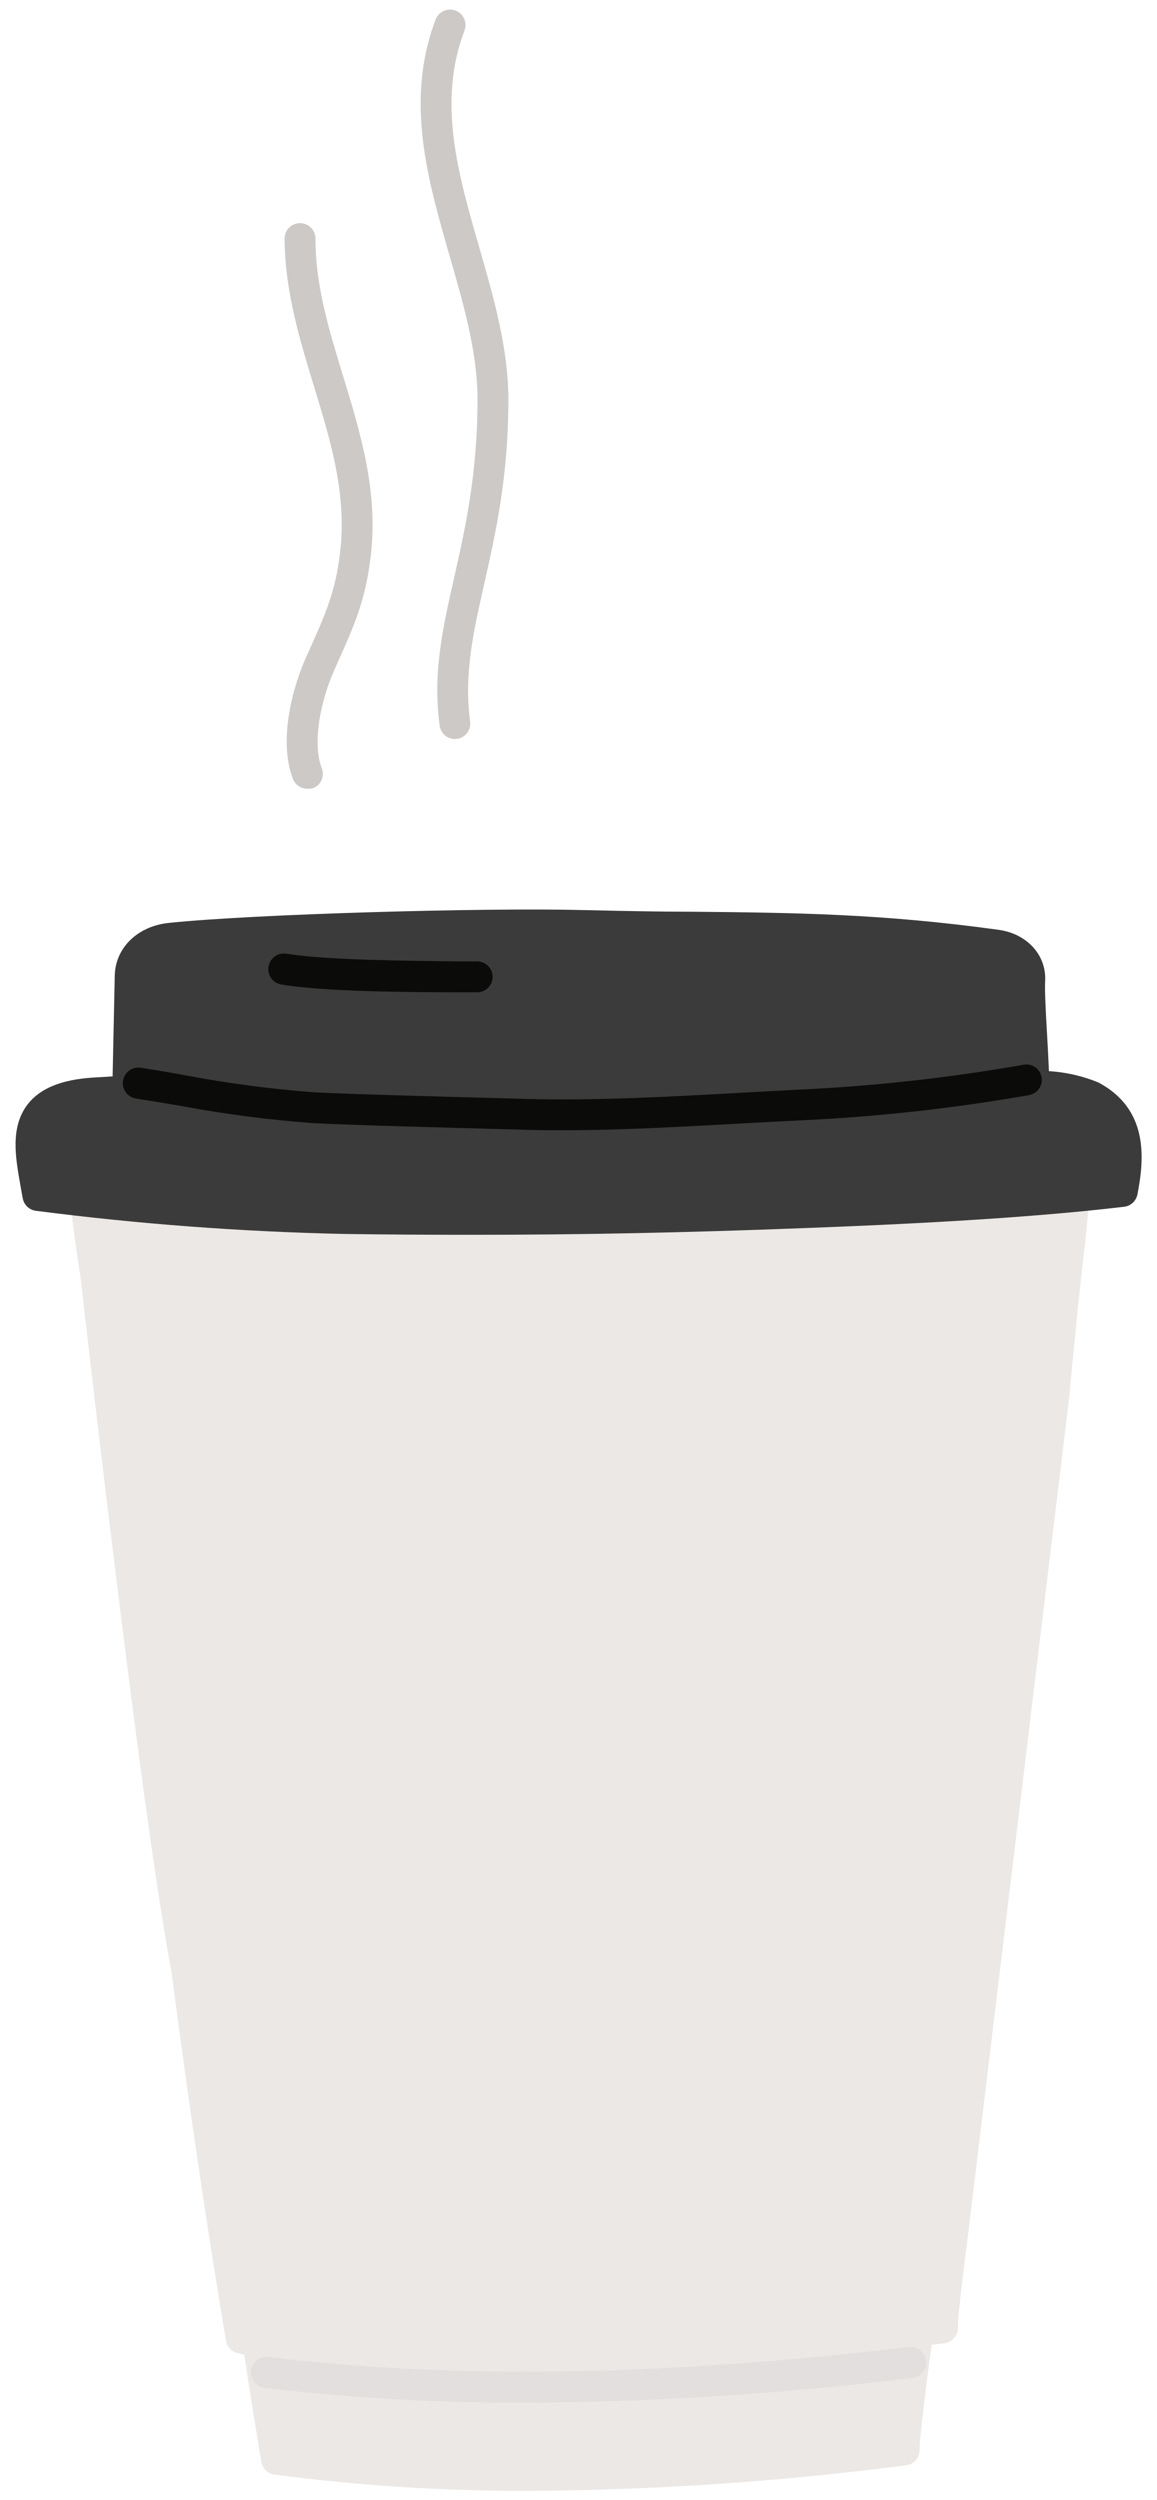 <svg width="150px" height="324px" viewBox="225 117 150 324" fill="none" xmlns="http://www.w3.org/2000/svg"><g id="Random/Element 27"><g id="coffee cup"><g id="stickers_expanded"><path id="Path" d="M350.37 407.689C349.68 412.999 349.19 417.199 349.18 418.689C349.187 419.707 348.43 420.567 347.42 420.689L345.78 420.889C344.9 427.349 344.24 432.799 344.22 434.499C344.227 435.517 343.47 436.377 342.46 436.499C326.314 438.607 310.053 439.713 293.77 439.809C282.675 439.856 271.59 439.154 260.59 437.709C259.719 437.594 259.026 436.925 258.88 436.059C258.1 431.393 257.363 426.766 256.67 422.179L256 421.999C255.133 421.88 254.445 421.212 254.3 420.349C251.57 404.119 249.3 388.349 247.22 372.409C243.39 352.739 235.44 282.509 235.44 282.509C234.289 275.33 233.541 268.092 233.2 260.829C233.186 260.29 233.391 259.769 233.768 259.383C234.144 258.997 234.661 258.779 235.2 258.779C244.5 258.589 252.08 258.219 260.09 257.829C266.2 257.539 272.52 257.229 279.8 256.999C294.1 256.549 314.44 256.429 330.41 256.699C332.77 256.699 335.21 256.749 337.69 256.759C347.03 256.819 356.69 256.869 365.35 258.199C366.375 258.353 367.113 259.265 367.05 260.299C367.05 260.789 366.33 272.549 365.65 278.299C364.86 284.929 364.22 291.709 363.59 298.299L350.37 407.689Z" fill="#EBE8E5"/><path id="Path_2" d="M367.429 257.3C365.379 256.453 363.203 255.952 360.989 255.82C360.929 254.33 360.839 252.69 360.739 250.91C360.579 248.11 360.429 245.46 360.499 244.1C360.669 240.79 358.149 238.02 354.499 237.51C339.369 235.41 327.999 235.29 314.829 235.16C310.279 235.16 305.579 235.06 300.369 234.94C287.889 234.63 258.119 235.44 246.879 236.61C242.879 237.02 239.979 239.8 239.879 243.38L239.599 256.5L236.959 256.66C232.959 256.93 230.209 258.05 228.609 260.09C226.289 263.09 226.999 267 227.679 270.81C227.769 271.3 227.859 271.81 227.939 272.26C228.081 273.129 228.776 273.803 229.649 273.92C242.893 275.627 256.219 276.628 269.569 276.92C275.269 277 280.679 277.03 285.959 277.03C300.289 277.03 313.639 276.76 329.049 276.17C341.549 275.7 357.589 274.95 370.729 273.4C371.589 273.3 372.287 272.658 372.459 271.81C373.439 266.87 373.779 260.71 367.429 257.3Z" fill="#3B3B3B"/><path id="Path_3" d="M264.848 219.22C264.042 219.223 263.313 218.742 262.998 218C261.138 213.26 262.738 206.54 264.668 202.22L265.158 201.12C267.158 196.66 268.488 193.72 269.088 188.64C269.988 181.07 267.898 174.24 265.688 167.01C263.838 160.95 261.928 154.68 261.898 147.92C261.898 146.815 262.794 145.92 263.898 145.92V145.92C265.003 145.92 265.898 146.815 265.898 147.92C265.898 154.1 267.668 159.81 269.518 165.86C271.748 173.17 274.058 180.73 273.058 189.13C272.388 194.82 270.888 198.13 268.808 202.78L268.328 203.87C266.638 207.64 265.418 213.22 266.718 216.56C267.12 217.587 266.615 218.746 265.588 219.15C265.348 219.217 265.097 219.241 264.848 219.22V219.22Z" fill="#CCC9C6"/><path id="Path_4" d="M283.999 212.78C282.988 212.788 282.13 212.042 281.999 211.04C281.089 204.2 282.389 198.42 283.909 191.74C285.319 185.46 286.909 178.34 286.909 168.8C286.909 162.73 285.159 156.67 283.319 150.26C280.449 140.32 277.479 130.04 281.479 119.53C281.732 118.861 282.323 118.379 283.029 118.265C283.734 118.151 284.447 118.421 284.899 118.975C285.35 119.529 285.472 120.281 285.219 120.95C281.699 130.21 284.349 139.41 287.159 149.15C288.999 155.55 290.909 162.15 290.909 168.8C290.909 178.8 289.249 186.13 287.789 192.62C286.359 198.93 285.129 204.38 285.949 210.51C286.02 211.036 285.878 211.569 285.556 211.991C285.233 212.414 284.756 212.69 284.229 212.76L283.999 212.78Z" fill="#CCC9C6"/><path id="Path_5" d="M298.12 263.479C296.56 263.479 295.01 263.479 293.47 263.429L291.76 263.379C285.27 263.209 270.05 262.809 265.45 262.549C259.747 262.119 254.072 261.378 248.45 260.329C246.5 259.999 244.56 259.669 242.64 259.379C241.925 259.27 241.323 258.788 241.06 258.115C240.798 257.442 240.914 256.679 241.365 256.115C241.817 255.551 242.535 255.27 243.25 255.379C245.19 255.679 247.15 256.009 249.11 256.379C254.576 257.405 260.095 258.133 265.64 258.559C270.19 258.809 285.36 259.209 291.84 259.379L293.55 259.429C302.42 259.659 311.94 259.129 321.15 258.619C323.86 258.469 326.54 258.319 329.15 258.189C338.707 257.721 348.226 256.656 357.65 254.999C358.359 254.85 359.094 255.096 359.57 255.642C360.047 256.188 360.19 256.95 359.945 257.632C359.7 258.314 359.105 258.81 358.39 258.929C348.8 260.612 339.115 261.694 329.39 262.169C326.78 262.289 324.11 262.439 321.39 262.589C313.69 262.999 305.77 263.479 298.12 263.479Z" fill="#0B0B0A"/><path id="Path_6" d="M286.819 245.6V245.6H284.489C277.489 245.6 266.949 245.5 261.489 244.6C260.774 244.485 260.175 243.999 259.917 243.323C259.658 242.647 259.78 241.884 260.237 241.323C260.693 240.761 261.414 240.485 262.129 240.6C267.309 241.45 278.129 241.52 284.529 241.6H286.869C287.973 241.6 288.869 242.495 288.869 243.6C288.869 244.704 287.973 245.6 286.869 245.6H286.819Z" fill="#0B0B0A"/><path id="Path_7" d="M293.06 428.39C281.775 428.427 270.498 427.786 259.29 426.47C258.185 426.335 257.399 425.33 257.535 424.225C257.67 423.12 258.675 422.335 259.78 422.47C283.72 425.37 310.89 424.95 342.83 421.18C343.934 421.05 344.935 421.84 345.065 422.945C345.194 424.05 344.404 425.05 343.3 425.18C326.63 427.229 309.855 428.301 293.06 428.39Z" fill="#E2DFDE"/></g></g></g></svg>